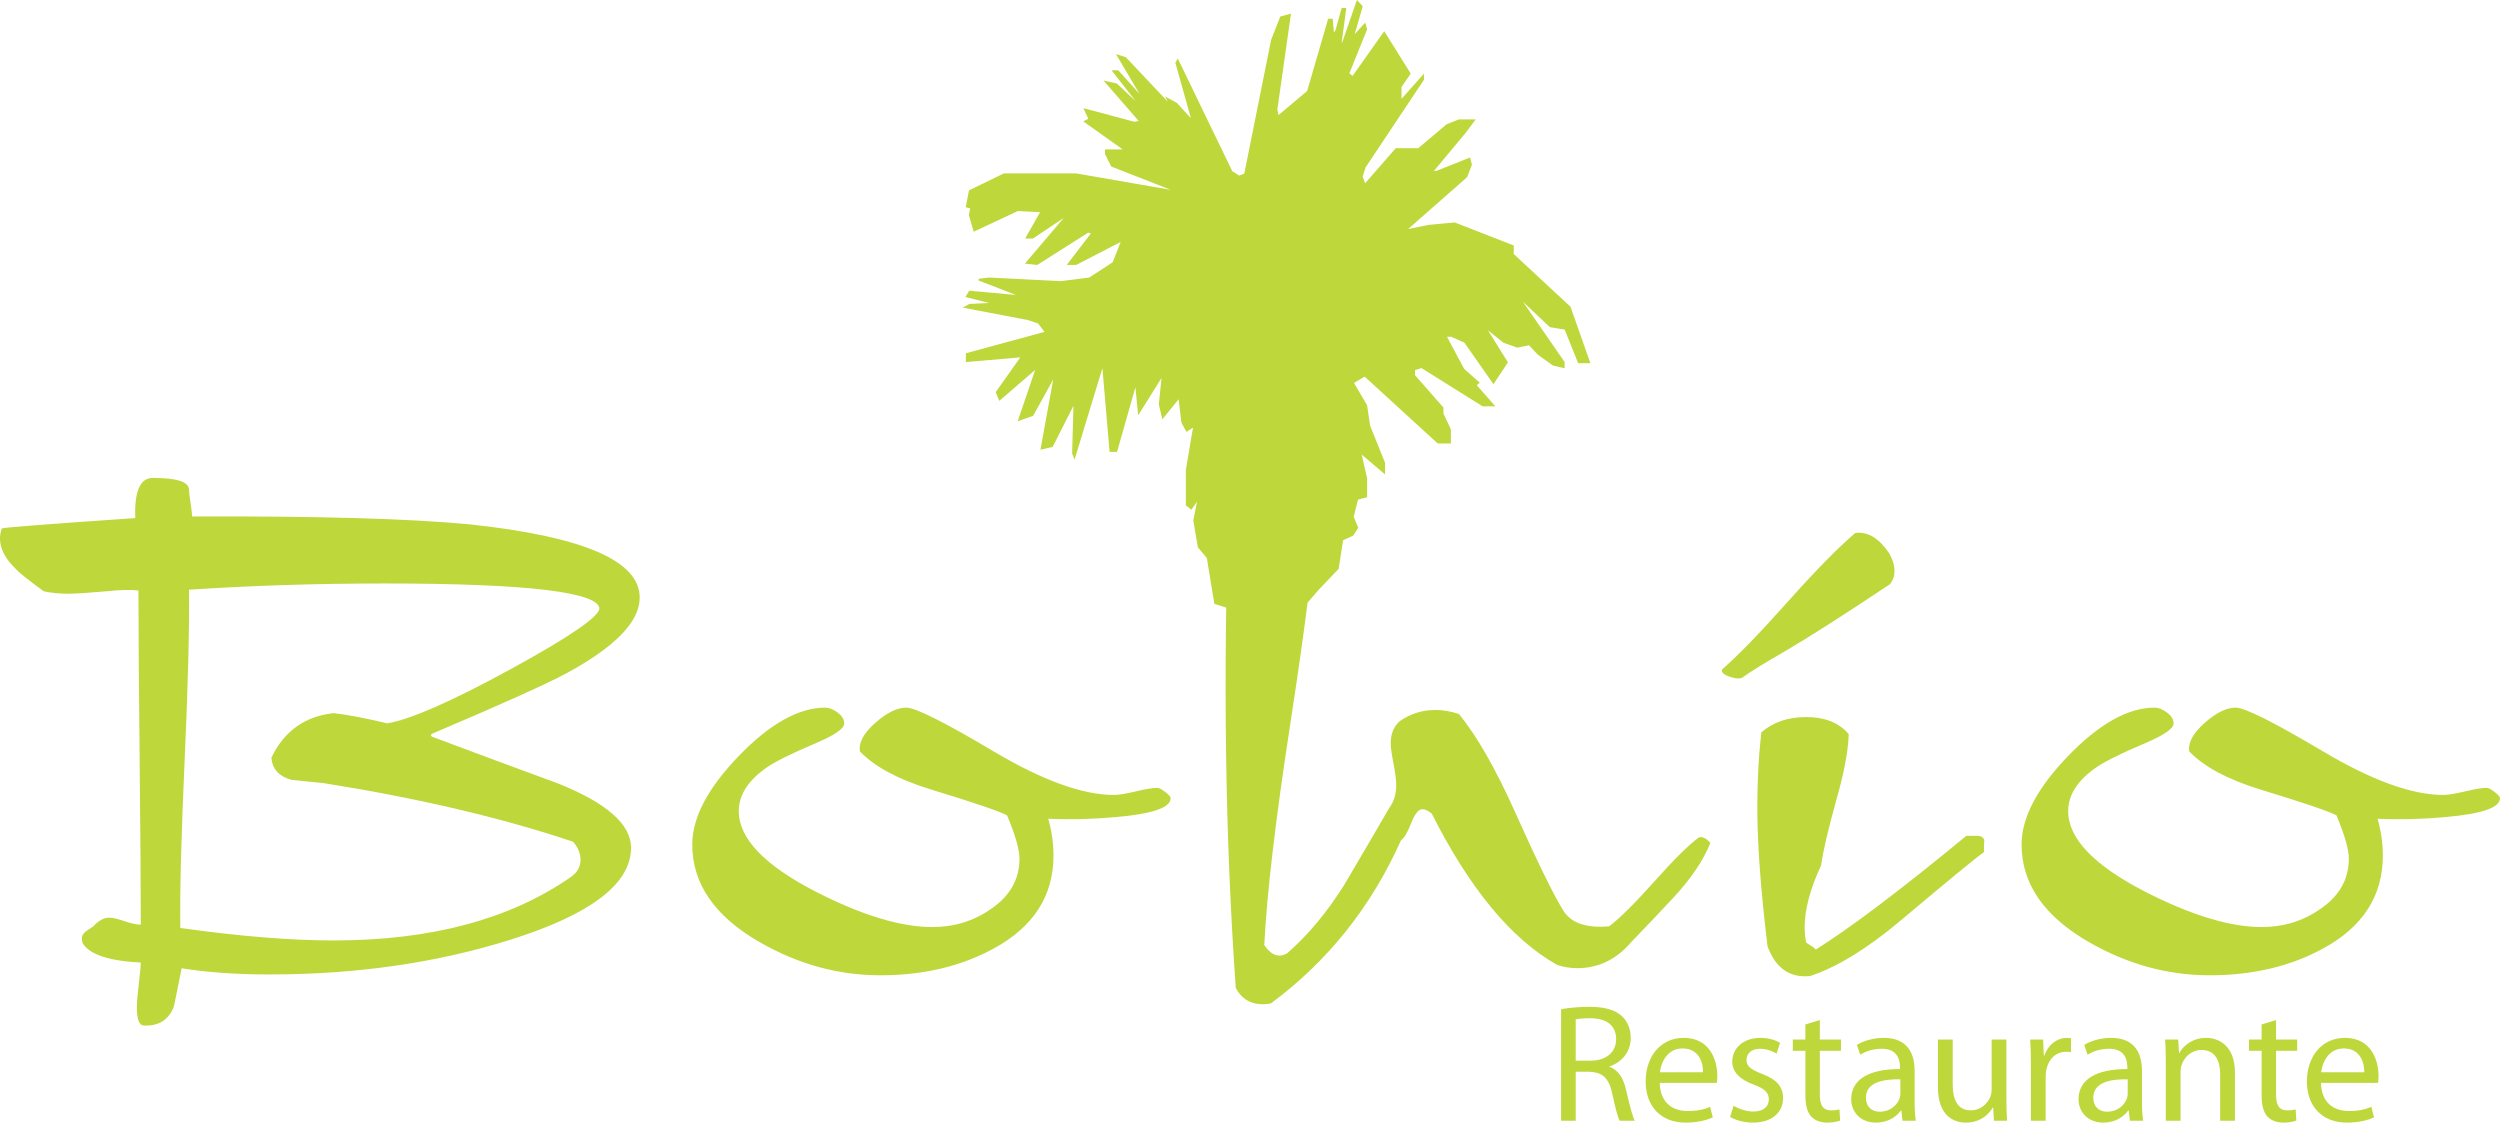 <?xml version="1.0" encoding="UTF-8"?>
<svg xmlns="http://www.w3.org/2000/svg" xmlns:xlink="http://www.w3.org/1999/xlink" width="716.1pt" height="321.56pt" viewBox="0 0 716.1 321.56" version="1.1">
<defs>
<clipPath id="clip1">
  <path d="M 576 200 L 716.102 200 L 716.102 282 L 576 282 Z M 576 200 "/>
</clipPath>
<clipPath id="clip2">
  <path d="M 447 288 L 469 288 L 469 321.559 L 447 321.559 Z M 447 288 "/>
</clipPath>
<clipPath id="clip3">
  <path d="M 471 297 L 492 297 L 492 321.559 L 471 321.559 Z M 471 297 "/>
</clipPath>
<clipPath id="clip4">
  <path d="M 495 297 L 511 297 L 511 321.559 L 495 321.559 Z M 495 297 "/>
</clipPath>
<clipPath id="clip5">
  <path d="M 513 292 L 528 292 L 528 321.559 L 513 321.559 Z M 513 292 "/>
</clipPath>
<clipPath id="clip6">
  <path d="M 530 297 L 549 297 L 549 321.559 L 530 321.559 Z M 530 297 "/>
</clipPath>
<clipPath id="clip7">
  <path d="M 555 297 L 575 297 L 575 321.559 L 555 321.559 Z M 555 297 "/>
</clipPath>
<clipPath id="clip8">
  <path d="M 581 297 L 594 297 L 594 321.559 L 581 321.559 Z M 581 297 "/>
</clipPath>
<clipPath id="clip9">
  <path d="M 595 297 L 614 297 L 614 321.559 L 595 321.559 Z M 595 297 "/>
</clipPath>
<clipPath id="clip10">
  <path d="M 620 297 L 641 297 L 641 321.559 L 620 321.559 Z M 620 297 "/>
</clipPath>
<clipPath id="clip11">
  <path d="M 644 292 L 659 292 L 659 321.559 L 644 321.559 Z M 644 292 "/>
</clipPath>
<clipPath id="clip12">
  <path d="M 660 297 L 682 297 L 682 321.559 L 660 321.559 Z M 660 297 "/>
</clipPath>
</defs>
<g id="surface1">
<path style=" stroke:none;fill-rule:nonzero;fill:rgb(74.5%,84.299%,23.099%);fill-opacity:1;" d="M 171.93 174.324 C 171.93 169.379 151.371 166.883 110.211 166.883 C 90.523 166.883 71.75 167.492 53.879 168.684 C 54.031 179.805 53.613 196.172 52.637 217.809 C 51.652 239.438 51.242 255.516 51.406 266.031 C 68.516 268.438 83.25 269.633 95.555 269.633 C 123.508 269.633 146.176 263.574 163.621 251.441 C 165.562 250.094 166.535 248.391 166.535 246.293 C 166.535 244.332 165.77 242.535 164.285 240.887 C 143.852 234.016 119.965 228.402 92.621 224.047 C 89.633 223.742 86.625 223.461 83.625 223.152 C 80.172 222.258 78.285 220.234 77.984 217.09 C 81.594 209.605 87.445 205.414 95.555 204.523 C 99.309 204.941 104.414 205.906 110.887 207.445 C 117.492 206.398 129.324 201.215 146.375 191.906 C 163.418 182.586 171.93 176.734 171.93 174.324 Z M 182.984 171.172 C 182.984 177.926 176.07 185.066 162.254 192.574 C 156.699 195.582 143.852 201.359 123.719 209.918 C 122.973 210.383 122.973 210.828 123.719 211.277 C 135.75 215.789 147.68 220.219 159.555 224.574 C 173.52 230.121 180.508 236.219 180.508 242.82 C 180.508 253.047 169.008 261.75 146.027 268.969 C 124.992 275.566 102.02 278.875 77.09 278.875 C 67.766 278.875 59.355 278.281 51.844 277.07 C 51.098 280.68 50.352 284.352 49.602 288.105 C 48.242 291.863 45.465 293.668 41.254 293.512 C 40.051 293.512 39.461 291.863 39.461 288.562 C 39.461 287.207 39.633 284.965 40.016 281.809 C 40.398 278.648 40.578 276.539 40.578 275.484 C 31.449 275.047 25.887 273.242 23.918 270.09 C 23.754 269.633 23.684 269.188 23.684 268.73 C 23.684 268.137 24.047 267.535 24.812 266.926 L 26.836 265.578 C 28.34 263.938 29.844 263.098 31.336 263.098 C 32.25 263.098 33.672 263.438 35.621 264.109 C 37.574 264.793 39.23 265.121 40.578 265.121 C 40.578 254.914 40.469 238.965 40.242 217.246 C 40.016 195.547 39.906 179.441 39.906 168.914 C 37.656 168.613 34.418 168.684 30.227 169.141 C 24.957 169.59 21.422 169.816 19.617 169.816 C 17.066 169.816 14.742 169.59 12.637 169.141 C 8.133 165.844 5.508 163.738 4.762 162.836 C 1.754 159.984 0.25 157.129 0.25 154.266 C 0.25 153.363 0.406 152.473 0.707 151.57 C 2.047 151.277 14.824 150.293 38.992 148.637 C 38.703 140.98 40.27 137.152 43.734 137.152 C 50.496 137.152 53.879 138.199 53.879 140.305 C 53.879 140.895 54.031 142.145 54.324 144.016 C 54.625 145.898 54.781 147.297 54.781 148.188 C 90.668 148.051 117.266 148.789 134.547 150.449 C 166.848 153.902 182.984 160.801 182.984 171.172 "/>
<path style="fill:none;stroke-width:5;stroke-linecap:butt;stroke-linejoin:miter;stroke:rgb(74.5%,84.299%,23.099%);stroke-opacity:1;stroke-miterlimit:4;" d="M 1719.297 1472.358 C 1719.297 1521.811 1513.711 1546.772 1102.109 1546.772 C 905.234 1546.772 717.5 1540.678 538.789 1528.764 C 540.312 1417.553 536.133 1253.881 526.367 1037.514 C 516.523 821.225 512.422 660.444 514.062 555.288 C 685.156 531.225 832.5 519.272 955.547 519.272 C 1235.078 519.272 1461.758 579.858 1636.211 701.186 C 1655.625 714.663 1665.352 731.694 1665.352 752.67 C 1665.352 772.28 1657.695 790.248 1642.852 806.733 C 1438.516 875.444 1199.648 931.577 926.211 975.131 C 896.328 978.178 866.25 980.991 836.25 984.077 C 801.719 993.022 782.852 1013.256 779.844 1044.702 C 815.938 1119.545 874.453 1161.459 955.547 1170.366 C 993.086 1166.186 1044.141 1156.537 1108.867 1141.147 C 1174.922 1151.616 1293.242 1203.452 1463.75 1296.537 C 1634.18 1389.741 1719.297 1448.256 1719.297 1472.358 Z M 1829.844 1503.881 C 1829.844 1436.342 1760.703 1364.936 1622.539 1289.858 C 1566.992 1259.78 1438.516 1202.006 1237.188 1116.42 C 1229.727 1111.772 1229.727 1107.319 1237.188 1102.827 C 1357.5 1057.709 1476.797 1013.413 1595.547 969.858 C 1735.195 914.389 1805.078 853.413 1805.078 787.397 C 1805.078 685.131 1690.078 598.1 1460.273 525.913 C 1249.922 459.936 1020.195 426.85 770.898 426.85 C 677.656 426.85 593.555 432.788 518.438 444.897 C 510.977 408.803 503.516 372.084 496.016 334.545 C 482.422 296.967 454.648 278.92 412.539 280.483 C 400.508 280.483 394.609 296.967 394.609 329.975 C 394.609 343.53 396.328 365.952 400.156 397.514 C 403.984 429.116 405.781 450.209 405.781 460.756 C 314.492 465.131 258.867 483.178 239.18 514.702 C 237.539 519.272 236.836 523.725 236.836 528.295 C 236.836 534.233 240.469 540.248 248.125 546.342 L 268.359 559.819 C 283.398 576.225 298.438 584.623 313.359 584.623 C 322.5 584.623 336.719 581.225 356.211 574.506 C 375.742 567.67 392.305 564.389 405.781 564.389 C 405.781 666.459 404.688 825.952 402.422 1043.139 C 400.156 1260.131 399.062 1421.186 399.062 1526.459 C 376.562 1529.467 344.18 1528.764 302.266 1524.194 C 249.57 1519.702 214.219 1517.436 196.172 1517.436 C 170.664 1517.436 147.422 1519.702 126.367 1524.194 C 81.328 1557.162 55.078 1578.217 47.617 1587.241 C 17.539 1615.756 2.5 1644.311 2.5 1672.944 C 2.5 1681.967 4.062 1690.873 7.07 1699.897 C 20.469 1702.827 148.242 1712.67 389.922 1729.233 C 387.031 1805.795 402.695 1844.077 437.344 1844.077 C 504.961 1844.077 538.789 1833.608 538.789 1812.553 C 538.789 1806.655 540.312 1794.155 543.242 1775.444 C 546.25 1756.616 547.812 1742.631 547.812 1733.725 C 906.68 1735.092 1172.656 1727.709 1345.469 1711.108 C 1668.477 1676.577 1829.844 1607.592 1829.844 1503.881 Z M 1829.844 1503.881 " transform="matrix(0.1,0,0,-0.1,0,321.56)"/>
<path style=" stroke:none;fill-rule:nonzero;fill:rgb(74.5%,84.299%,23.099%);fill-opacity:1;" d="M 335.07 228.617 C 335.07 231.172 329.887 232.902 319.531 233.805 C 312.918 234.406 306.383 234.562 299.93 234.262 C 300.969 237.863 301.508 241.469 301.508 245.07 C 301.508 256.48 295.863 265.297 284.598 271.426 C 275.293 276.539 264.465 279.113 252.152 279.113 C 240.141 279.113 228.648 275.938 217.691 269.633 C 204.898 262.277 198.543 253.047 198.543 241.918 C 198.543 234.262 202.957 225.859 211.832 216.68 C 220.684 207.52 228.875 202.945 236.387 202.945 C 237.434 202.945 238.555 203.402 239.77 204.285 C 240.961 205.188 241.57 206.152 241.57 207.203 C 241.57 208.551 238.945 210.348 233.688 212.598 C 226.617 215.594 221.812 217.973 219.262 219.789 C 213.992 223.508 211.367 227.711 211.367 232.348 C 211.367 240.297 218.797 248.066 233.688 255.707 C 246.895 262.441 258.004 265.797 267.027 265.797 C 273.336 265.797 278.977 264.074 283.926 260.617 C 289.477 256.871 292.266 251.98 292.266 245.98 C 292.266 243.277 291.062 239.062 288.656 233.359 C 286.414 232.156 279.121 229.676 266.809 225.922 C 257.484 223.07 250.73 219.461 246.531 215.105 C 246.219 212.707 247.68 210.07 250.922 207.211 C 254.141 204.367 257.039 202.945 259.59 202.945 C 262.152 202.945 270.445 207.102 284.488 215.441 C 298.543 223.789 310.062 227.957 319.078 227.957 C 320.438 227.957 322.523 227.609 325.387 226.934 C 328.246 226.25 330.262 225.922 331.465 225.922 C 331.93 225.922 332.641 226.297 333.613 227.051 C 334.582 227.801 335.07 228.328 335.07 228.617 "/>
<path style="fill:none;stroke-width:5;stroke-linecap:butt;stroke-linejoin:miter;stroke:rgb(74.5%,84.299%,23.099%);stroke-opacity:1;stroke-miterlimit:4;" d="M 3350.703 929.428 C 3350.703 903.881 3298.867 886.577 3195.312 877.553 C 3129.18 871.538 3063.828 869.975 2999.297 872.983 C 3009.688 836.967 3015.078 800.913 3015.078 764.897 C 3015.078 650.795 2958.633 562.631 2845.977 501.342 C 2752.93 450.209 2644.648 424.467 2521.523 424.467 C 2401.406 424.467 2286.484 456.225 2176.914 519.272 C 2048.984 592.827 1985.43 685.131 1985.43 796.42 C 1985.43 872.983 2029.57 957.006 2118.32 1048.803 C 2206.836 1140.405 2288.75 1186.147 2363.867 1186.147 C 2374.336 1186.147 2385.547 1181.577 2397.695 1172.748 C 2409.609 1163.725 2415.703 1154.077 2415.703 1143.569 C 2415.703 1130.092 2389.453 1112.123 2336.875 1089.623 C 2266.172 1059.662 2218.125 1035.873 2192.617 1017.709 C 2139.922 980.522 2113.672 938.491 2113.672 892.123 C 2113.672 812.631 2187.969 734.936 2336.875 658.53 C 2468.945 591.186 2580.039 557.631 2670.273 557.631 C 2733.359 557.631 2789.766 574.858 2839.258 609.428 C 2894.766 646.889 2922.656 695.795 2922.656 755.795 C 2922.656 782.827 2910.625 824.975 2886.562 882.006 C 2864.141 894.038 2791.211 918.842 2668.086 956.381 C 2574.844 984.897 2507.305 1020.991 2465.312 1064.545 C 2462.188 1088.53 2476.797 1114.897 2509.219 1143.491 C 2541.406 1171.928 2570.391 1186.147 2595.898 1186.147 C 2621.523 1186.147 2704.453 1144.584 2844.883 1061.186 C 2985.43 977.709 3100.625 936.03 3190.781 936.03 C 3204.375 936.03 3225.234 939.506 3253.867 946.264 C 3282.461 953.1 3302.617 956.381 3314.648 956.381 C 3319.297 956.381 3326.406 952.631 3336.133 945.092 C 3345.82 937.592 3350.703 932.319 3350.703 929.428 Z M 3350.703 929.428 " transform="matrix(0.1,0,0,-0.1,0,321.56)"/>
<path style=" stroke:none;fill-rule:nonzero;fill:rgb(74.5%,84.299%,23.099%);fill-opacity:1;" d="M 489.637 241.469 C 487.688 246.285 484.312 251.305 479.512 256.562 C 475.449 260.93 471.309 265.297 467.117 269.633 C 462.906 274.582 457.793 277.07 451.797 277.07 C 449.828 277.07 447.961 276.762 446.156 276.176 C 433.078 268.812 421.148 254.383 410.32 232.902 C 409.27 232 408.305 231.555 407.391 231.555 C 406.199 231.555 405.078 232.902 404.02 235.609 C 402.965 238.316 401.996 239.957 401.086 240.566 C 392.539 259.652 380.141 275.184 363.898 287.207 C 359.398 287.953 356.18 286.539 354.223 282.922 C 351.215 240.566 350.539 194.441 352.207 144.59 C 354.449 141.277 358.352 139.621 363.898 139.621 C 365.871 139.621 368.457 139.852 371.691 140.305 C 374.922 140.75 376.75 142.102 377.215 144.359 C 376.305 158.176 373.68 179.211 369.324 207.445 C 365.113 234.789 362.625 255.898 361.887 270.762 C 363.98 273.914 366.324 274.746 368.867 273.242 C 374.727 268.137 380.141 261.676 385.098 253.855 C 389.445 246.5 393.805 239.062 398.16 231.555 C 399.508 229.758 400.191 227.5 400.191 224.785 C 400.191 223.453 399.918 221.41 399.41 218.703 C 398.871 215.996 398.609 214.055 398.609 212.855 C 398.609 210.301 399.434 208.258 401.086 206.773 C 404.102 204.66 407.477 203.613 411.23 203.613 C 413.328 203.613 415.504 204.004 417.766 204.742 C 422.879 211.047 428.117 220.219 433.535 232.238 C 439.992 246.648 444.645 256.199 447.512 260.848 C 449.754 264.602 454.266 266.18 461.02 265.578 C 464.027 263.328 468.348 259.043 473.988 252.734 C 479.613 246.422 483.852 242.227 486.723 240.113 C 487.461 239.82 488.445 240.258 489.637 241.469 "/>
<path style="fill:none;stroke-width:5;stroke-linecap:butt;stroke-linejoin:miter;stroke:rgb(74.5%,84.299%,23.099%);stroke-opacity:1;stroke-miterlimit:4;" d="M 4896.367 800.913 C 4876.875 752.748 4843.125 702.553 4795.117 649.975 C 4754.492 606.303 4713.086 562.631 4671.172 519.272 C 4629.062 469.78 4577.93 444.897 4517.969 444.897 C 4498.281 444.897 4479.609 447.983 4461.562 453.842 C 4330.781 527.475 4211.484 671.772 4103.203 886.577 C 4092.695 895.6 4083.047 900.053 4073.906 900.053 C 4061.992 900.053 4050.781 886.577 4040.195 859.506 C 4029.648 832.436 4019.961 816.03 4010.859 809.936 C 3925.391 619.077 3801.406 463.764 3638.984 343.53 C 3593.984 336.069 3561.797 350.209 3542.227 386.381 C 3512.148 809.936 3505.391 1271.186 3522.07 1769.702 C 3544.492 1802.827 3583.516 1819.389 3638.984 1819.389 C 3658.711 1819.389 3684.57 1817.084 3716.914 1812.553 C 3749.219 1808.1 3767.5 1794.584 3772.148 1772.006 C 3763.047 1633.842 3736.797 1423.491 3693.242 1141.147 C 3651.133 867.709 3626.25 656.616 3618.867 507.983 C 3639.805 476.459 3663.242 468.139 3688.672 483.178 C 3747.266 534.233 3801.406 598.842 3850.977 677.045 C 3894.453 750.6 3938.047 824.975 3981.602 900.053 C 3995.078 918.022 4001.914 940.6 4001.914 967.748 C 4001.914 981.069 3999.18 1001.498 3994.102 1028.569 C 3988.711 1055.639 3986.094 1075.053 3986.094 1087.045 C 3986.094 1112.592 3994.336 1133.022 4010.859 1147.866 C 4041.016 1168.998 4074.766 1179.467 4112.305 1179.467 C 4133.281 1179.467 4155.039 1175.561 4177.656 1168.178 C 4228.789 1105.131 4281.172 1013.413 4335.352 893.217 C 4399.922 749.116 4446.445 653.608 4475.117 607.123 C 4497.539 569.584 4542.656 553.803 4610.195 559.819 C 4640.273 582.319 4683.477 625.17 4739.883 688.256 C 4796.133 751.381 4838.516 793.334 4867.227 814.467 C 4874.609 817.397 4884.453 813.022 4896.367 800.913 Z M 4896.367 800.913 " transform="matrix(0.1,0,0,-0.1,0,321.56)"/>
<path style=" stroke:none;fill-rule:nonzero;fill:rgb(74.5%,84.299%,23.099%);fill-opacity:1;" d="M 568.047 243.949 C 566.25 245.145 558.285 251.688 544.168 263.555 C 534.707 271.512 526.141 276.762 518.484 279.32 C 512.77 279.922 508.805 277.141 506.535 270.984 C 504.586 254.914 503.613 241.617 503.613 231.117 C 503.613 223.898 503.984 216.836 504.738 209.918 C 508.039 207.074 512.25 205.645 517.355 205.645 C 522.621 205.645 526.598 207.211 529.293 210.383 C 529.141 215.184 527.941 221.492 525.691 229.305 C 523.285 238.016 521.867 244.176 521.402 247.777 C 518.258 254.539 516.68 260.473 516.68 265.578 C 516.68 267.227 516.824 268.73 517.125 270.09 C 517.426 270.383 517.918 270.734 518.594 271.094 C 519.277 271.477 519.75 271.883 520.051 272.34 C 530.113 266.031 544.531 255.152 563.316 239.676 C 564.363 239.676 565.496 239.676 566.688 239.676 C 567.91 239.82 568.348 240.496 568.047 241.699 Z M 541.242 167.109 C 528.621 175.539 518.641 181.922 511.266 186.266 C 505.258 189.723 501.121 192.273 498.879 193.922 C 498.121 194.23 497 194.113 495.488 193.594 C 493.996 193.066 493.328 192.5 493.477 191.906 C 497.969 188.008 504.238 181.535 512.285 172.523 C 520.324 163.508 526.742 156.973 531.543 152.906 C 535 152.473 538.152 154.426 541.023 158.777 C 542.809 162.078 542.891 164.867 541.242 167.109 "/>
<path style="fill:none;stroke-width:5;stroke-linecap:butt;stroke-linejoin:miter;stroke:rgb(74.5%,84.299%,23.099%);stroke-opacity:1;stroke-miterlimit:4;" d="M 5680.469 776.108 C 5662.5 764.155 5582.852 698.725 5441.68 580.053 C 5347.07 500.483 5261.406 447.983 5184.844 422.397 C 5127.695 416.381 5088.047 444.194 5065.352 505.756 C 5045.859 666.459 5036.133 799.428 5036.133 904.428 C 5036.133 976.616 5039.844 1047.241 5047.383 1116.42 C 5080.391 1144.858 5122.5 1159.155 5173.555 1159.155 C 5226.211 1159.155 5265.977 1143.491 5292.93 1111.772 C 5291.406 1063.764 5279.414 1000.678 5256.914 922.553 C 5232.852 835.444 5218.672 773.842 5214.023 737.827 C 5182.578 670.209 5166.797 610.873 5166.797 559.819 C 5166.797 543.334 5168.242 528.295 5171.25 514.702 C 5174.258 511.772 5179.18 508.256 5185.938 504.663 C 5192.773 500.834 5197.5 496.772 5200.508 492.202 C 5301.133 555.288 5445.312 664.077 5633.164 818.842 C 5643.633 818.842 5654.961 818.842 5666.875 818.842 C 5679.102 817.397 5683.477 810.639 5680.469 798.608 Z M 5412.422 1544.506 C 5286.211 1460.209 5186.406 1396.381 5112.656 1352.944 C 5052.578 1318.373 5011.211 1292.866 4988.789 1276.381 C 4981.211 1273.295 4970 1274.467 4954.883 1279.662 C 4939.961 1284.936 4933.281 1290.6 4934.766 1296.537 C 4979.688 1335.522 5042.383 1400.248 5122.852 1490.366 C 5203.242 1580.522 5267.422 1645.873 5315.43 1686.537 C 5350 1690.873 5381.523 1671.342 5410.234 1627.827 C 5428.086 1594.819 5428.906 1566.928 5412.422 1544.506 Z M 5412.422 1544.506 " transform="matrix(0.1,0,0,-0.1,0,321.56)"/>
<path style=" stroke:none;fill-rule:nonzero;fill:rgb(74.5%,84.299%,23.099%);fill-opacity:1;" d="M 715.848 228.617 C 715.848 231.172 710.684 232.902 700.301 233.805 C 693.703 234.406 687.168 234.562 680.707 234.262 C 681.754 237.863 682.293 241.469 682.293 245.07 C 682.293 256.48 676.648 265.297 665.383 271.426 C 656.078 276.539 645.25 279.113 632.938 279.113 C 620.934 279.113 609.441 275.938 598.461 269.633 C 585.703 262.277 579.312 253.047 579.312 241.918 C 579.312 234.262 583.742 225.859 592.609 216.68 C 601.477 207.52 609.652 202.945 617.172 202.945 C 618.211 202.945 619.34 203.402 620.555 204.285 C 621.746 205.188 622.348 206.152 622.348 207.203 C 622.348 208.551 619.715 210.348 614.457 212.598 C 607.391 215.594 602.598 217.973 600.047 219.789 C 594.785 223.508 592.16 227.711 592.16 232.348 C 592.16 240.297 599.59 248.066 614.457 255.707 C 627.68 262.441 638.789 265.797 647.812 265.797 C 654.121 265.797 659.762 264.074 664.711 260.617 C 670.262 256.871 673.051 251.98 673.051 245.98 C 673.051 243.277 671.848 239.062 669.441 233.359 C 667.191 232.156 659.898 229.676 647.578 225.922 C 638.27 223.07 631.516 219.461 627.309 215.105 C 627.008 212.707 628.473 210.07 631.719 207.211 C 634.934 204.367 637.824 202.945 640.383 202.945 C 642.93 202.945 651.23 207.102 665.285 215.441 C 679.32 223.789 690.848 227.957 699.863 227.957 C 701.211 227.957 703.309 227.609 706.172 226.934 C 709.012 226.25 711.043 225.922 712.258 225.922 C 712.707 225.922 713.426 226.297 714.391 227.051 C 715.367 227.801 715.848 228.328 715.848 228.617 "/>
<g clip-path="url(#clip1)" clip-rule="nonzero">
<path style="fill:none;stroke-width:5;stroke-linecap:butt;stroke-linejoin:miter;stroke:rgb(74.5%,84.299%,23.099%);stroke-opacity:1;stroke-miterlimit:4;" d="M 7158.477 929.428 C 7158.477 903.881 7106.836 886.577 7003.008 877.553 C 6937.031 871.538 6871.68 869.975 6807.07 872.983 C 6817.539 836.967 6822.93 800.913 6822.93 764.897 C 6822.93 650.795 6766.484 562.631 6653.828 501.342 C 6560.781 450.209 6452.5 424.467 6329.375 424.467 C 6209.336 424.467 6094.414 456.225 5984.609 519.272 C 5857.031 592.827 5793.125 685.131 5793.125 796.42 C 5793.125 872.983 5837.422 957.006 5926.094 1048.803 C 6014.766 1140.405 6096.523 1186.147 6171.719 1186.147 C 6182.109 1186.147 6193.398 1181.577 6205.547 1172.748 C 6217.461 1163.725 6223.477 1154.077 6223.477 1143.569 C 6223.477 1130.092 6197.148 1112.123 6144.57 1089.623 C 6073.906 1059.662 6025.977 1035.873 6000.469 1017.709 C 5947.852 980.522 5921.602 938.491 5921.602 892.123 C 5921.602 812.631 5995.898 734.936 6144.57 658.53 C 6276.797 591.186 6387.891 557.631 6478.125 557.631 C 6541.211 557.631 6597.617 574.858 6647.109 609.428 C 6702.617 646.889 6730.508 695.795 6730.508 755.795 C 6730.508 782.827 6718.477 824.975 6694.414 882.006 C 6671.914 894.038 6598.984 918.842 6475.781 956.381 C 6382.695 984.897 6315.156 1020.991 6273.086 1064.545 C 6270.078 1088.53 6284.727 1114.897 6317.188 1143.491 C 6349.336 1171.928 6378.242 1186.147 6403.828 1186.147 C 6429.297 1186.147 6512.305 1144.584 6652.852 1061.186 C 6793.203 977.709 6908.477 936.03 6998.633 936.03 C 7012.109 936.03 7033.086 939.506 7061.719 946.264 C 7090.117 953.1 7110.43 956.381 7122.578 956.381 C 7127.07 956.381 7134.258 952.631 7143.906 945.092 C 7153.672 937.592 7158.477 932.319 7158.477 929.428 Z M 7158.477 929.428 " transform="matrix(0.1,0,0,-0.1,0,321.56)"/>
</g>
<path style=" stroke:none;fill-rule:evenodd;fill:rgb(74.5%,84.299%,23.099%);fill-opacity:1;" d="M 352.355 174.137 L 348.062 172.77 L 345.918 159.727 L 343.348 156.637 L 342.062 149.102 L 343.348 142.566 L 341.199 145.652 L 339.922 144.625 L 339.922 134.672 L 342.062 121.977 L 339.922 123.344 L 338.637 120.945 L 337.781 113.746 L 333.066 119.562 L 332.191 115.797 L 333.066 107.211 L 326.195 118.211 L 325.34 109.609 L 319.781 129.176 L 318.059 129.176 L 315.914 104.133 L 307.77 130.898 L 307.348 129.867 L 307.77 115.113 L 301.344 127.801 L 298.344 128.492 L 302.207 107.211 L 295.773 118.887 L 291.91 120.262 L 297.051 105.16 L 286.34 114.41 L 285.484 112.371 L 292.773 102.07 L 276.918 103.438 L 276.918 101.379 L 299.637 95.207 L 297.496 92.445 L 294.488 91.426 L 276.496 88 L 277.773 87.309 L 285.062 86.969 L 276.918 84.902 L 277.773 83.531 L 292.773 84.902 L 280.352 80.098 L 283.352 79.75 L 303.91 80.781 L 312.062 79.75 L 318.914 75.305 L 321.484 68.777 L 308.203 75.641 L 306.055 75.641 L 312.918 66.707 L 311.641 66.371 L 297.051 75.641 L 294.07 75.305 L 306.055 61.223 L 295.773 68.086 L 294.07 68.086 L 298.344 60.539 L 291.488 60.199 L 279.059 66.031 L 277.773 61.57 L 278.191 59.5 L 276.918 59.172 L 277.773 54.707 L 287.625 49.91 L 308.203 49.91 L 337.781 55.051 L 318.484 47.504 L 316.77 44.07 L 316.77 43.039 L 322.352 43.039 L 310.773 34.801 L 312.062 34.117 L 310.773 31.355 L 324.918 35.137 L 326.633 34.801 L 316.77 23.473 L 319.781 24.145 L 327.48 31.355 L 318.914 20.383 L 320.211 20.383 L 327.918 28.969 L 320.211 15.926 L 322.352 16.609 L 335.629 30.68 L 334.344 28.273 L 336.934 29.652 L 341.645 34.801 L 336.934 17.977 L 337.352 17.293 L 352.781 49.211 L 354.922 50.578 L 356.637 49.91 L 364.348 11.461 L 366.918 4.941 L 369.488 4.25 L 365.633 31.355 L 366.062 33.426 L 374.637 26.215 L 380.633 5.617 L 381.5 5.617 L 381.918 10.082 L 382.785 8.715 L 384.492 2.535 L 385.348 2.535 L 384.059 12.152 L 384.492 12.836 L 388.773 0.477 L 390.066 1.852 L 387.488 10.785 L 390.926 6.984 L 391.344 8.367 L 386.211 21.074 L 387.488 22.105 L 396.484 9.391 L 403.785 21.074 L 401.203 24.848 L 401.203 28.969 L 407.629 21.75 L 407.629 22.777 L 390.926 47.844 L 390.066 50.578 L 390.926 52.984 L 399.918 42.695 L 406.344 42.695 L 414.492 35.82 L 417.93 34.453 L 422.203 34.453 L 419.625 37.891 L 410.199 49.211 L 411.484 49.211 L 420.91 45.445 L 421.355 47.148 L 420.051 50.578 L 402.48 66.031 L 409.352 64.656 L 416.645 63.973 L 433.352 70.48 L 433.352 72.879 L 449.637 88 L 455.195 103.785 L 452.215 103.785 L 448.363 94.176 L 444.066 93.484 L 434.637 84.57 L 447.922 103.785 L 447.922 105.16 L 444.926 104.469 L 440.633 101.379 L 438.062 98.633 L 434.637 99.32 L 430.781 97.949 L 425.203 93.484 L 431.637 103.785 L 427.781 109.609 L 419.625 97.949 L 415.77 96.23 L 414.066 96.23 L 419.203 105.836 L 423.488 109.609 L 422.633 110.301 L 427.781 116.145 L 424.766 116.145 L 407.199 105.16 L 405.07 105.836 L 405.07 107.566 L 413.207 116.828 L 413.207 118.539 L 415.34 123.008 L 415.34 126.77 L 411.906 126.77 L 390.926 107.566 L 387.488 109.609 L 391.344 116.145 L 392.207 121.977 L 396.484 132.613 L 396.484 135.355 L 389.648 129.531 L 391.344 137.078 L 391.344 142.227 L 388.773 142.91 L 387.488 148.059 L 388.773 151.141 L 387.488 153.199 L 384.492 154.578 L 383.203 162.824 L 377.637 168.656 L 373.781 173.105 L 369.488 186.492 L 366.918 186.492 L 366.062 184.086 L 363.051 167.273 L 352.355 174.137 "/>
<path style="fill:none;stroke-width:5;stroke-linecap:butt;stroke-linejoin:miter;stroke:rgb(74.5%,84.299%,23.099%);stroke-opacity:1;stroke-miterlimit:4;" d="M 3523.555 1474.233 L 3480.625 1487.905 L 3459.18 1618.334 L 3433.477 1649.233 L 3420.625 1724.584 L 3433.477 1789.936 L 3411.992 1759.077 L 3399.219 1769.35 L 3399.219 1868.881 L 3420.625 1995.834 L 3399.219 1982.162 L 3386.367 2006.147 L 3377.812 2078.139 L 3330.664 2019.975 L 3321.914 2057.631 L 3330.664 2143.491 L 3261.953 2033.491 L 3253.398 2119.506 L 3197.812 1923.842 L 3180.586 1923.842 L 3159.141 2174.272 L 3077.695 1906.616 L 3073.477 1916.928 L 3077.695 2064.467 L 3013.438 1937.592 L 2983.438 1930.678 L 3022.07 2143.491 L 2957.734 2026.733 L 2919.102 2012.983 L 2970.508 2163.998 L 2863.398 2071.498 L 2854.844 2091.889 L 2927.734 2194.897 L 2769.18 2181.225 L 2769.18 2201.811 L 2996.367 2263.53 L 2974.961 2291.147 L 2944.883 2301.342 L 2764.961 2335.6 L 2777.734 2342.514 L 2850.625 2345.912 L 2769.18 2366.577 L 2777.734 2380.287 L 2927.734 2366.577 L 2803.516 2414.623 L 2833.516 2418.1 L 3039.102 2407.787 L 3120.625 2418.1 L 3189.141 2462.553 L 3214.844 2527.827 L 3082.031 2459.194 L 3060.547 2459.194 L 3129.18 2548.53 L 3116.406 2551.889 L 2970.508 2459.194 L 2940.703 2462.553 L 3060.547 2603.373 L 2957.734 2534.741 L 2940.703 2534.741 L 2983.438 2610.209 L 2914.883 2613.608 L 2790.586 2555.287 L 2777.734 2599.897 L 2781.914 2620.6 L 2769.18 2623.881 L 2777.734 2668.53 L 2876.25 2716.498 L 3082.031 2716.498 L 3377.812 2665.092 L 3184.844 2740.561 L 3167.695 2774.897 L 3167.695 2785.209 L 3223.516 2785.209 L 3107.734 2867.592 L 3120.625 2874.428 L 3107.734 2902.045 L 3249.18 2864.233 L 3266.328 2867.592 L 3167.695 2980.873 L 3197.812 2974.155 L 3274.805 2902.045 L 3189.141 3011.772 L 3202.109 3011.772 L 3279.18 2925.912 L 3202.109 3056.342 L 3223.516 3049.506 L 3356.289 2908.803 L 3343.438 2932.866 L 3369.336 2919.077 L 3416.445 2867.592 L 3369.336 3035.834 L 3373.516 3042.67 L 3527.812 2723.491 L 3549.219 2709.819 L 3566.367 2716.498 L 3643.477 3100.991 L 3669.18 3166.186 L 3694.883 3173.1 L 3656.328 2902.045 L 3660.625 2881.342 L 3746.367 2953.452 L 3806.328 3159.428 L 3815 3159.428 L 3819.18 3114.78 L 3827.852 3128.452 L 3844.922 3190.248 L 3853.477 3190.248 L 3840.586 3094.077 L 3844.922 3087.241 L 3887.734 3210.834 L 3900.664 3197.084 L 3874.883 3107.748 L 3909.258 3145.756 L 3913.438 3131.928 L 3862.109 3004.858 L 3874.883 2994.545 L 3964.844 3121.694 L 4037.852 3004.858 L 4012.031 2967.123 L 4012.031 2925.912 L 4076.289 2998.1 L 4076.289 2987.827 L 3909.258 2737.162 L 3900.664 2709.819 L 3909.258 2685.756 L 3999.18 2788.647 L 4063.438 2788.647 L 4144.922 2857.397 L 4179.297 2871.069 L 4222.031 2871.069 L 4196.25 2836.694 L 4101.992 2723.491 L 4114.844 2723.491 L 4209.102 2761.147 L 4213.555 2744.116 L 4200.508 2709.819 L 4024.805 2555.287 L 4093.516 2569.037 L 4166.445 2575.873 L 4333.516 2510.795 L 4333.516 2486.811 L 4496.367 2335.6 L 4551.953 2177.748 L 4522.148 2177.748 L 4483.633 2273.842 L 4440.664 2280.756 L 4346.367 2369.897 L 4479.219 2177.748 L 4479.219 2163.998 L 4449.258 2170.912 L 4406.328 2201.811 L 4380.625 2229.272 L 4346.367 2222.397 L 4307.812 2236.108 L 4252.031 2280.756 L 4316.367 2177.748 L 4277.812 2119.506 L 4196.25 2236.108 L 4157.695 2253.295 L 4140.664 2253.295 L 4192.031 2157.241 L 4234.883 2119.506 L 4226.328 2112.592 L 4277.812 2054.155 L 4247.656 2054.155 L 4071.992 2163.998 L 4050.703 2157.241 L 4050.703 2139.936 L 4132.07 2047.319 L 4132.07 2030.209 L 4153.398 1985.522 L 4153.398 1947.905 L 4119.062 1947.905 L 3909.258 2139.936 L 3874.883 2119.506 L 3913.438 2054.155 L 3922.07 1995.834 L 3964.844 1889.467 L 3964.844 1862.045 L 3896.484 1920.287 L 3913.438 1844.819 L 3913.438 1793.334 L 3887.734 1786.498 L 3874.883 1735.014 L 3887.734 1704.194 L 3874.883 1683.608 L 3844.922 1669.819 L 3832.031 1587.358 L 3776.367 1529.037 L 3737.812 1484.545 L 3694.883 1350.678 L 3669.18 1350.678 L 3660.625 1374.741 L 3630.508 1542.866 Z M 3523.555 1474.233 " transform="matrix(0.1,0,0,-0.1,0,321.56)"/>
<g clip-path="url(#clip2)" clip-rule="nonzero">
<path style=" stroke:none;fill-rule:nonzero;fill:rgb(74.5%,84.299%,23.099%);fill-opacity:1;" d="M 451.344 303.824 L 455.621 303.824 C 460.09 303.824 462.926 301.375 462.926 297.672 C 462.926 293.492 459.898 291.664 455.477 291.664 C 453.457 291.664 452.062 291.809 451.344 292 Z M 447.16 289.07 C 449.273 288.684 452.352 288.395 455.188 288.395 C 459.656 288.395 462.59 289.262 464.559 291.039 C 466.145 292.48 467.105 294.691 467.105 297.238 C 467.105 301.469 464.414 304.305 461.051 305.457 L 461.051 305.602 C 463.504 306.469 464.992 308.773 465.762 312.141 C 466.82 316.656 467.59 319.781 468.262 321.031 L 463.934 321.031 C 463.406 320.07 462.684 317.332 461.82 313.293 C 460.859 308.824 459.082 307.141 455.285 306.996 L 451.344 306.996 L 451.344 321.031 L 447.16 321.031 L 447.16 289.07 "/>
</g>
<g clip-path="url(#clip3)" clip-rule="nonzero">
<path style=" stroke:none;fill-rule:nonzero;fill:rgb(74.5%,84.299%,23.099%);fill-opacity:1;" d="M 487.82 307.141 C 487.867 304.496 486.715 300.316 481.957 300.316 C 477.633 300.316 475.805 304.207 475.469 307.141 Z M 475.422 310.172 C 475.516 315.891 479.121 318.242 483.398 318.242 C 486.426 318.242 488.301 317.715 489.84 317.043 L 490.609 320.07 C 489.117 320.742 486.523 321.559 482.82 321.559 C 475.66 321.559 471.383 316.801 471.383 309.785 C 471.383 302.766 475.516 297.289 482.293 297.289 C 489.938 297.289 491.906 303.922 491.906 308.199 C 491.906 309.062 491.859 309.688 491.762 310.172 L 475.422 310.172 "/>
</g>
<g clip-path="url(#clip4)" clip-rule="nonzero">
<path style=" stroke:none;fill-rule:nonzero;fill:rgb(74.5%,84.299%,23.099%);fill-opacity:1;" d="M 496.566 316.754 C 497.863 317.523 500.074 318.387 502.191 318.387 C 505.219 318.387 506.66 316.898 506.66 314.926 C 506.66 312.91 505.457 311.852 502.383 310.699 C 498.152 309.16 496.184 306.902 496.184 304.113 C 496.184 300.363 499.258 297.289 504.207 297.289 C 506.562 297.289 508.629 297.914 509.879 298.73 L 508.871 301.805 C 507.957 301.23 506.277 300.41 504.113 300.41 C 501.613 300.41 500.266 301.855 500.266 303.586 C 500.266 305.508 501.613 306.371 504.641 307.574 C 508.629 309.062 510.746 311.082 510.746 314.543 C 510.746 318.676 507.523 321.559 502.094 321.559 C 499.547 321.559 497.191 320.887 495.559 319.926 L 496.566 316.754 "/>
</g>
<g clip-path="url(#clip5)" clip-rule="nonzero">
<path style=" stroke:none;fill-rule:nonzero;fill:rgb(74.5%,84.299%,23.099%);fill-opacity:1;" d="M 521.27 292.191 L 521.27 297.77 L 527.324 297.77 L 527.324 300.988 L 521.27 300.988 L 521.27 313.535 C 521.27 316.418 522.086 318.051 524.441 318.051 C 525.594 318.051 526.27 317.957 526.895 317.762 L 527.086 320.984 C 526.27 321.273 524.969 321.559 523.336 321.559 C 521.367 321.559 519.777 320.887 518.77 319.781 C 517.617 318.484 517.137 316.418 517.137 313.68 L 517.137 300.988 L 513.531 300.988 L 513.531 297.77 L 517.137 297.77 L 517.137 293.441 L 521.27 292.191 "/>
</g>
<g clip-path="url(#clip6)" clip-rule="nonzero">
<path style=" stroke:none;fill-rule:nonzero;fill:rgb(74.5%,84.299%,23.099%);fill-opacity:1;" d="M 544.34 309.16 C 539.727 309.062 534.484 309.879 534.484 314.398 C 534.484 317.188 536.312 318.438 538.426 318.438 C 541.504 318.438 543.473 316.512 544.148 314.543 C 544.293 314.062 544.34 313.582 544.34 313.195 Z M 548.426 315.457 C 548.426 317.477 548.52 319.445 548.762 321.031 L 544.965 321.031 L 544.629 318.102 L 544.484 318.102 C 543.184 319.926 540.688 321.559 537.371 321.559 C 532.66 321.559 530.258 318.242 530.258 314.879 C 530.258 309.254 535.254 306.18 544.242 306.227 L 544.242 305.746 C 544.242 303.871 543.715 300.363 538.957 300.41 C 536.746 300.41 534.484 301.035 532.852 302.141 L 531.891 299.305 C 533.812 298.105 536.648 297.289 539.582 297.289 C 546.695 297.289 548.426 302.141 548.426 306.758 L 548.426 315.457 "/>
</g>
<g clip-path="url(#clip7)" clip-rule="nonzero">
<path style=" stroke:none;fill-rule:nonzero;fill:rgb(74.5%,84.299%,23.099%);fill-opacity:1;" d="M 574.715 314.641 C 574.715 317.09 574.762 319.207 574.906 321.031 L 571.156 321.031 L 570.918 317.234 L 570.82 317.234 C 569.762 319.109 567.266 321.559 563.129 321.559 C 559.477 321.559 555.102 319.492 555.102 311.371 L 555.102 297.77 L 559.332 297.77 L 559.332 310.602 C 559.332 315.023 560.727 318.051 564.523 318.051 C 567.359 318.051 569.332 316.082 570.102 314.16 C 570.34 313.582 570.484 312.812 570.484 311.996 L 570.484 297.77 L 574.715 297.77 L 574.715 314.641 "/>
</g>
<g clip-path="url(#clip8)" clip-rule="nonzero">
<path style=" stroke:none;fill-rule:nonzero;fill:rgb(74.5%,84.299%,23.099%);fill-opacity:1;" d="M 581.73 305.027 C 581.73 302.285 581.68 299.93 581.535 297.77 L 585.238 297.77 L 585.43 302.383 L 585.574 302.383 C 586.633 299.258 589.227 297.289 592.062 297.289 C 592.496 297.289 592.832 297.336 593.215 297.383 L 593.215 301.375 C 592.785 301.277 592.352 301.277 591.773 301.277 C 588.793 301.277 586.68 303.488 586.102 306.66 C 586.008 307.238 585.957 307.957 585.957 308.633 L 585.957 321.031 L 581.73 321.031 L 581.73 305.027 "/>
</g>
<g clip-path="url(#clip9)" clip-rule="nonzero">
<path style=" stroke:none;fill-rule:nonzero;fill:rgb(74.5%,84.299%,23.099%);fill-opacity:1;" d="M 609.461 309.16 C 604.848 309.062 599.609 309.879 599.609 314.398 C 599.609 317.188 601.434 318.438 603.551 318.438 C 606.625 318.438 608.598 316.512 609.27 314.543 C 609.414 314.062 609.461 313.582 609.461 313.195 Z M 613.547 315.457 C 613.547 317.477 613.645 319.445 613.883 321.031 L 610.086 321.031 L 609.75 318.102 L 609.605 318.102 C 608.309 319.926 605.809 321.559 602.492 321.559 C 597.781 321.559 595.379 318.242 595.379 314.879 C 595.379 309.254 600.375 306.18 609.363 306.227 L 609.363 305.746 C 609.363 303.871 608.836 300.363 604.078 300.41 C 601.867 300.41 599.609 301.035 597.973 302.141 L 597.012 299.305 C 598.934 298.105 601.77 297.289 604.703 297.289 C 611.816 297.289 613.547 302.141 613.547 306.758 L 613.547 315.457 "/>
</g>
<g clip-path="url(#clip10)" clip-rule="nonzero">
<path style=" stroke:none;fill-rule:nonzero;fill:rgb(74.5%,84.299%,23.099%);fill-opacity:1;" d="M 620.371 304.066 C 620.371 301.613 620.32 299.691 620.176 297.77 L 623.926 297.77 L 624.168 301.613 L 624.262 301.613 C 625.418 299.449 628.109 297.289 631.953 297.289 C 635.172 297.289 640.172 299.211 640.172 307.188 L 640.172 321.031 L 635.941 321.031 L 635.941 307.621 C 635.941 303.871 634.547 300.75 630.559 300.75 C 627.82 300.75 625.656 302.719 624.887 305.074 C 624.695 305.602 624.598 306.324 624.598 307.047 L 624.598 321.031 L 620.371 321.031 L 620.371 304.066 "/>
</g>
<g clip-path="url(#clip11)" clip-rule="nonzero">
<path style=" stroke:none;fill-rule:nonzero;fill:rgb(74.5%,84.299%,23.099%);fill-opacity:1;" d="M 651.945 292.191 L 651.945 297.77 L 658.004 297.77 L 658.004 300.988 L 651.945 300.988 L 651.945 313.535 C 651.945 316.418 652.762 318.051 655.117 318.051 C 656.273 318.051 656.945 317.957 657.57 317.762 L 657.762 320.984 C 656.945 321.273 655.648 321.559 654.012 321.559 C 652.043 321.559 650.457 320.887 649.445 319.781 C 648.293 318.484 647.812 316.418 647.812 313.68 L 647.812 300.988 L 644.207 300.988 L 644.207 297.77 L 647.812 297.77 L 647.812 293.441 L 651.945 292.191 "/>
</g>
<g clip-path="url(#clip12)" clip-rule="nonzero">
<path style=" stroke:none;fill-rule:nonzero;fill:rgb(74.5%,84.299%,23.099%);fill-opacity:1;" d="M 677.227 307.141 C 677.273 304.496 676.121 300.316 671.363 300.316 C 667.039 300.316 665.211 304.207 664.875 307.141 Z M 664.828 310.172 C 664.922 315.891 668.527 318.242 672.805 318.242 C 675.832 318.242 677.707 317.715 679.246 317.043 L 680.016 320.07 C 678.523 320.742 675.93 321.559 672.227 321.559 C 665.066 321.559 660.789 316.801 660.789 309.785 C 660.789 302.766 664.922 297.289 671.699 297.289 C 679.344 297.289 681.312 303.922 681.312 308.199 C 681.312 309.062 681.266 309.688 681.168 310.172 L 664.828 310.172 "/>
</g>
</g>
</svg>
